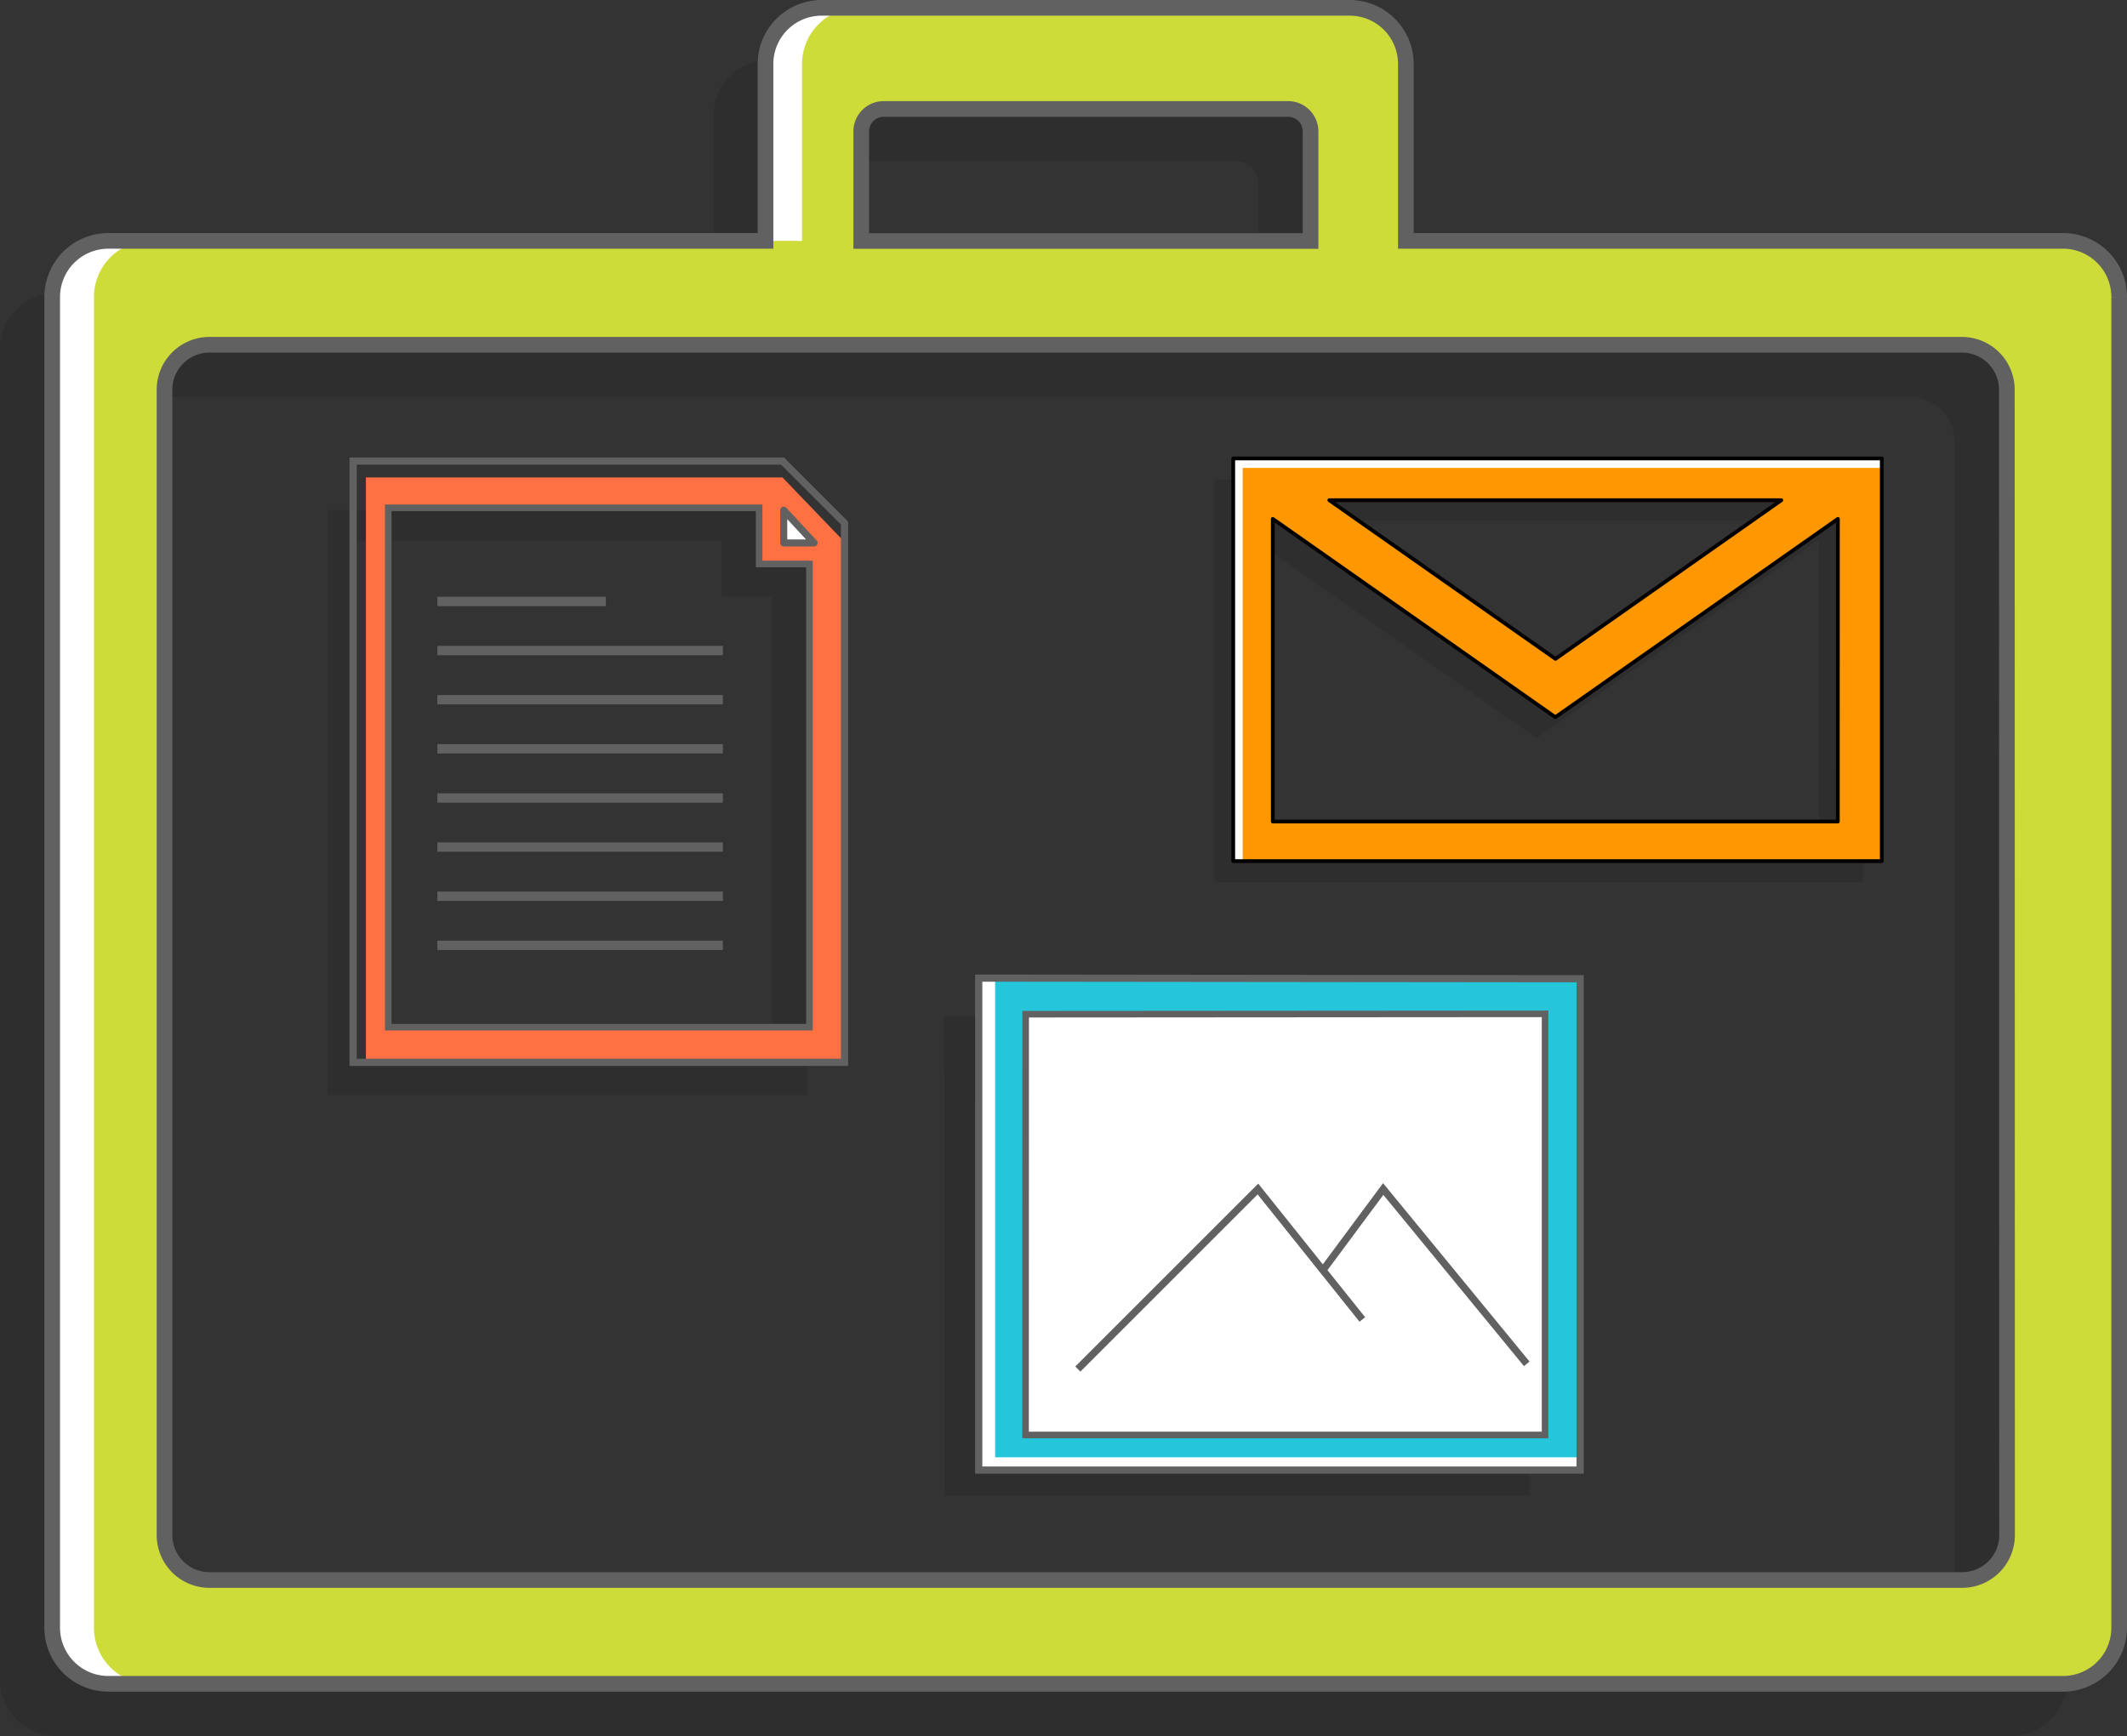 <svg xmlns="http://www.w3.org/2000/svg" viewBox="0 0 407.5 332.71">
  <rect x="0" y="0" width="407.5" height="332.71" fill="#333333" stroke="none"/>
  <defs>
    <style>
      .cls-1 {
        opacity: 0.1;
      }

      .cls-11, .cls-2 {
        fill: #fff;
      }

      .cls-3 {
        fill: #cddc39;
      }

      .cls-10, .cls-4, .cls-6, .cls-8, .cls-9 {
        fill: none;
      }

      .cls-10, .cls-11, .cls-4, .cls-8, .cls-9 {
        stroke: #616161;
      }

      .cls-10, .cls-4, .cls-8, .cls-9 {
        stroke-miterlimit: 10;
      }

      .cls-4 {
        stroke-width: 3px;
      }

      .cls-5 {
        fill: #ff9800;
      }

      .cls-6 {
        stroke: #000;
        stroke-width: 0.72px;
      }

      .cls-11, .cls-6 {
        stroke-linecap: round;
        stroke-linejoin: round;
      }

      .cls-7 {
        fill: #ff7043;
      }

      .cls-8 {
        stroke-width: 1.38px;
      }

      .cls-9 {
        stroke-width: 1.26px;
      }

      .cls-10 {
        stroke-width: 1.79px;
      }

      .cls-11 {
        stroke-width: 1.35px;
      }

      .cls-12 {
        fill: #26c6da;
      }

      .cls-13 {
        fill: #ffeb3b;
      }
    </style>
  </defs>
  <title>store</title>
  <g id="shadow">
    <path class="cls-1" d="M429.24,144.3H303.34V110.4a10.76,10.76,0,0,0-10.76-10.76H191.42a10.76,10.76,0,0,0-10.76,10.76v33.9H54.76A10.76,10.76,0,0,0,44,155.06v255a10.76,10.76,0,0,0,10.76,10.76H429.24A10.76,10.76,0,0,0,440,410.1v-255A10.76,10.76,0,0,0,429.24,144.3ZM199,123.32a4.3,4.3,0,0,1,4.3-4.3h77.48a4.3,4.3,0,0,1,4.3,4.3v21H199Zm219.52,269a8.61,8.61,0,0,1-8.61,8.61H74.13a8.61,8.61,0,0,1-8.61-8.61V172.82a8.61,8.61,0,0,1,8.61-8.61H409.87a8.61,8.61,0,0,1,8.61,8.61Z" transform="translate(-44 -88.14)"/>
  </g>
  <g id="white">
    <path class="cls-2" d="M439.24,134.3H313.34V100.4a10.76,10.76,0,0,0-10.76-10.76H201.42a10.76,10.76,0,0,0-10.76,10.76v33.9H64.76A10.76,10.76,0,0,0,54,145.06v255a10.76,10.76,0,0,0,10.76,10.76H439.24A10.76,10.76,0,0,0,450,400.1v-255A10.76,10.76,0,0,0,439.24,134.3ZM209,113.32a4.3,4.3,0,0,1,4.3-4.3h77.48a4.3,4.3,0,0,1,4.3,4.3v21H209Zm219.52,269a8.61,8.61,0,0,1-8.61,8.61H84.13a8.61,8.61,0,0,1-8.61-8.61V162.82a8.61,8.61,0,0,1,8.61-8.61H419.87a8.61,8.61,0,0,1,8.61,8.61Z" transform="translate(-44 -88.14)"/>
  </g>
  <g id="color">
    <path class="cls-3" d="M439.24,134.3H313.34V100.4a10.76,10.76,0,0,0-10.76-10.76H208.42a10.76,10.76,0,0,0-10.76,10.76v33.9H72.76A10.76,10.76,0,0,0,62,145.06v255a10.76,10.76,0,0,0,10.76,10.76H439.24A10.76,10.76,0,0,0,450,400.1v-255A10.76,10.76,0,0,0,439.24,134.3ZM209,113.32a4.3,4.3,0,0,1,4.3-4.3h77.48a4.3,4.3,0,0,1,4.3,4.3v21H209Zm219.52,269a8.61,8.61,0,0,1-8.61,8.61H84.13a8.61,8.61,0,0,1-8.61-8.61V162.82a8.61,8.61,0,0,1,8.61-8.61H419.87a8.61,8.61,0,0,1,8.61,8.61Z" transform="translate(-44 -88.14)"/>
  </g>
  <g id="outline">
    <path class="cls-4" d="M439.24,134.3H313.34V100.4a10.76,10.76,0,0,0-10.76-10.76H201.42a10.76,10.76,0,0,0-10.76,10.76v33.9H64.76A10.76,10.76,0,0,0,54,145.06v255a10.76,10.76,0,0,0,10.76,10.76H439.24A10.76,10.76,0,0,0,450,400.1v-255A10.76,10.76,0,0,0,439.24,134.3ZM209,113.32a4.3,4.3,0,0,1,4.3-4.3h77.48a4.3,4.3,0,0,1,4.3,4.3v21H209Zm219.52,269a8.61,8.61,0,0,1-8.61,8.61H84.13a8.61,8.61,0,0,1-8.61-8.61V162.82a8.61,8.61,0,0,1,8.61-8.61H419.87a8.61,8.61,0,0,1,8.61,8.61Z" transform="translate(-44 -88.14)"/>
  </g>
  <g id="docs">
    <g>
      <path class="cls-1" d="M276.65,180v77.16H400.9V180Zm105,8-43.3,30.43L295.06,188Zm10.83,61.58H284.23v-58l54.13,38,54.13-38Z" transform="translate(-44 -88.14)"/>
      <path class="cls-2" d="M280.27,176v77.16H404.52V176Zm105,8L342,214.4,298.68,184Zm10.83,61.58H287.85v-58l54.13,38,54.13-38Z" transform="translate(-44 -88.14)"/>
      <path class="cls-5" d="M282.08,177.81v75.35H404.52V177.81ZM385.28,184,342,214.4,298.68,184Zm10.83,61.58H287.85v-58l54.13,38,54.13-38Z" transform="translate(-44 -88.14)"/>
      <path class="cls-6" d="M280.27,176v77.16H404.52V176Zm105,8L342,214.4,298.68,184Zm10.83,61.58H287.85v-58l54.13,38,54.13-38Z" transform="translate(-44 -88.14)"/>
    </g>
    <g>
      <path class="cls-1" d="M186.75,185.91h-80V298h91.91V198.24l-.1-12.45Zm5.16,105.36H111.2V191.74h71.06V202.5h9.64Z" transform="translate(-44 -88.14)"/>
      <path class="cls-7" d="M193.92,179.64H114.1V291.72h91.7V192ZM199.08,285h-80.7V185.47h71.06v10.76h9.64Z" transform="translate(-44 -88.14)"/>
      <polygon class="cls-8" points="161.8 203.58 67.65 203.58 67.65 88.36 149.92 88.36 161.8 100.24 161.8 203.58"/>
      <polygon class="cls-9" points="155.08 196.85 74.38 196.85 74.38 97.32 145.44 97.32 145.44 108.08 155.08 108.08 155.08 196.85"/>
      <line class="cls-10" x1="83.79" y1="124.67" x2="138.49" y2="124.67"/>
      <line class="cls-10" x1="83.79" y1="115.26" x2="116.07" y2="115.26"/>
      <line class="cls-10" x1="83.79" y1="134.09" x2="138.49" y2="134.09"/>
      <line class="cls-10" x1="83.79" y1="143.5" x2="138.49" y2="143.5"/>
      <line class="cls-10" x1="83.79" y1="152.92" x2="138.49" y2="152.92"/>
      <line class="cls-10" x1="83.79" y1="162.33" x2="138.49" y2="162.33"/>
      <line class="cls-10" x1="83.79" y1="171.75" x2="138.49" y2="171.75"/>
      <line class="cls-10" x1="83.79" y1="181.16" x2="138.49" y2="181.16"/>
      <polygon class="cls-11" points="150.15 104.05 150.15 97.77 155.97 104.05 150.15 104.05"/>
    </g>
  </g>
  <g id="image">
    <g>
      <path class="cls-1" d="M224.93,294.76v80H337V282.88H237.26l-12.45.1Zm105.36-5.16v80.7H230.75V299.25h10.76v-9.64Z" transform="translate(-44 -88.14)"/>
      <polygon class="cls-2" points="302.73 187.56 302.73 281.72 187.51 281.72 187.51 187.44 199.39 187.56 302.73 187.56"/>
      <path class="cls-12" d="M234.65,275.59v91.82H346.73v-91.7H247ZM340,282.43v80.7H240.48V283.07l10.76-.64Z" transform="translate(-44 -88.14)"/>
      <polygon class="cls-8" points="302.73 187.56 302.73 281.72 187.51 281.72 187.51 187.44 302.73 187.56"/>
      <polygon class="cls-9" points="296.01 194.29 296.01 274.99 196.48 274.99 196.5 194.36 296.01 194.29"/>
    </g>
  </g>
  <g id="sun_rays" style="opacity:0">
    <line class="cls-8" x1="219.5" y1="200.36" x2="219.5" y2="205.36"/>
    <line class="cls-8" x1="213.2" y1="201.64" x2="214.91" y2="206.34"/>
    <line class="cls-8" x1="207.73" y1="205.01" x2="210.94" y2="208.84"/>
    <line class="cls-8" x1="203.73" y1="210.04" x2="208.06" y2="212.54"/>
    <line class="cls-8" x1="201.69" y1="216.14" x2="206.62" y2="217"/>
    <line class="cls-8" x1="201.87" y1="222.56" x2="206.79" y2="221.69"/>
    <line class="cls-8" x1="204.23" y1="228.54" x2="208.56" y2="226.04"/>
    <line class="cls-8" x1="208.49" y1="233.35" x2="211.71" y2="229.52"/>
    <line class="cls-8" x1="214.14" y1="236.41" x2="215.85" y2="231.71"/>
    <line class="cls-8" x1="220.5" y1="237.36" x2="220.5" y2="232.36"/>
    <line class="cls-8" x1="226.8" y1="236.07" x2="225.09" y2="231.37"/>
    <line class="cls-8" x1="232.27" y1="232.71" x2="229.06" y2="228.88"/>
    <line class="cls-8" x1="236.27" y1="227.67" x2="231.94" y2="225.17"/>
    <line class="cls-8" x1="238.31" y1="221.58" x2="233.38" y2="220.71"/>
    <line class="cls-8" x1="238.13" y1="215.15" x2="233.21" y2="216.02"/>
    <line class="cls-8" x1="235.77" y1="209.17" x2="231.44" y2="211.67"/>
    <line class="cls-8" x1="231.51" y1="204.36" x2="228.29" y2="208.19"/>
    <line class="cls-8" x1="225.86" y1="201.3" x2="224.15" y2="206"/>
  </g>
  <g id="sun">
    <circle  class="cls-8" cx="240" cy="248" r="12" />
    <circle id="sun_yellow" class="cls-13" cx="240" cy="248" r="7" style="opacity:0"/>
  </g>
  <g id="mountains">
    <polygon class="cls-2" points="292.5 261.36 265 227.86 241 261.86 292.5 261.36"/>
    <polygon class="cls-2" points="270 262.86 241 227.86 206.5 262.36 270 262.86"/>
    <polyline class="cls-8" points="206.5 262.36 241 227.86 261 252.86"/>
    <polyline class="cls-8" points="253.5 243.36 265 227.86 292.5 261.36"/>
  </g>
</svg>
